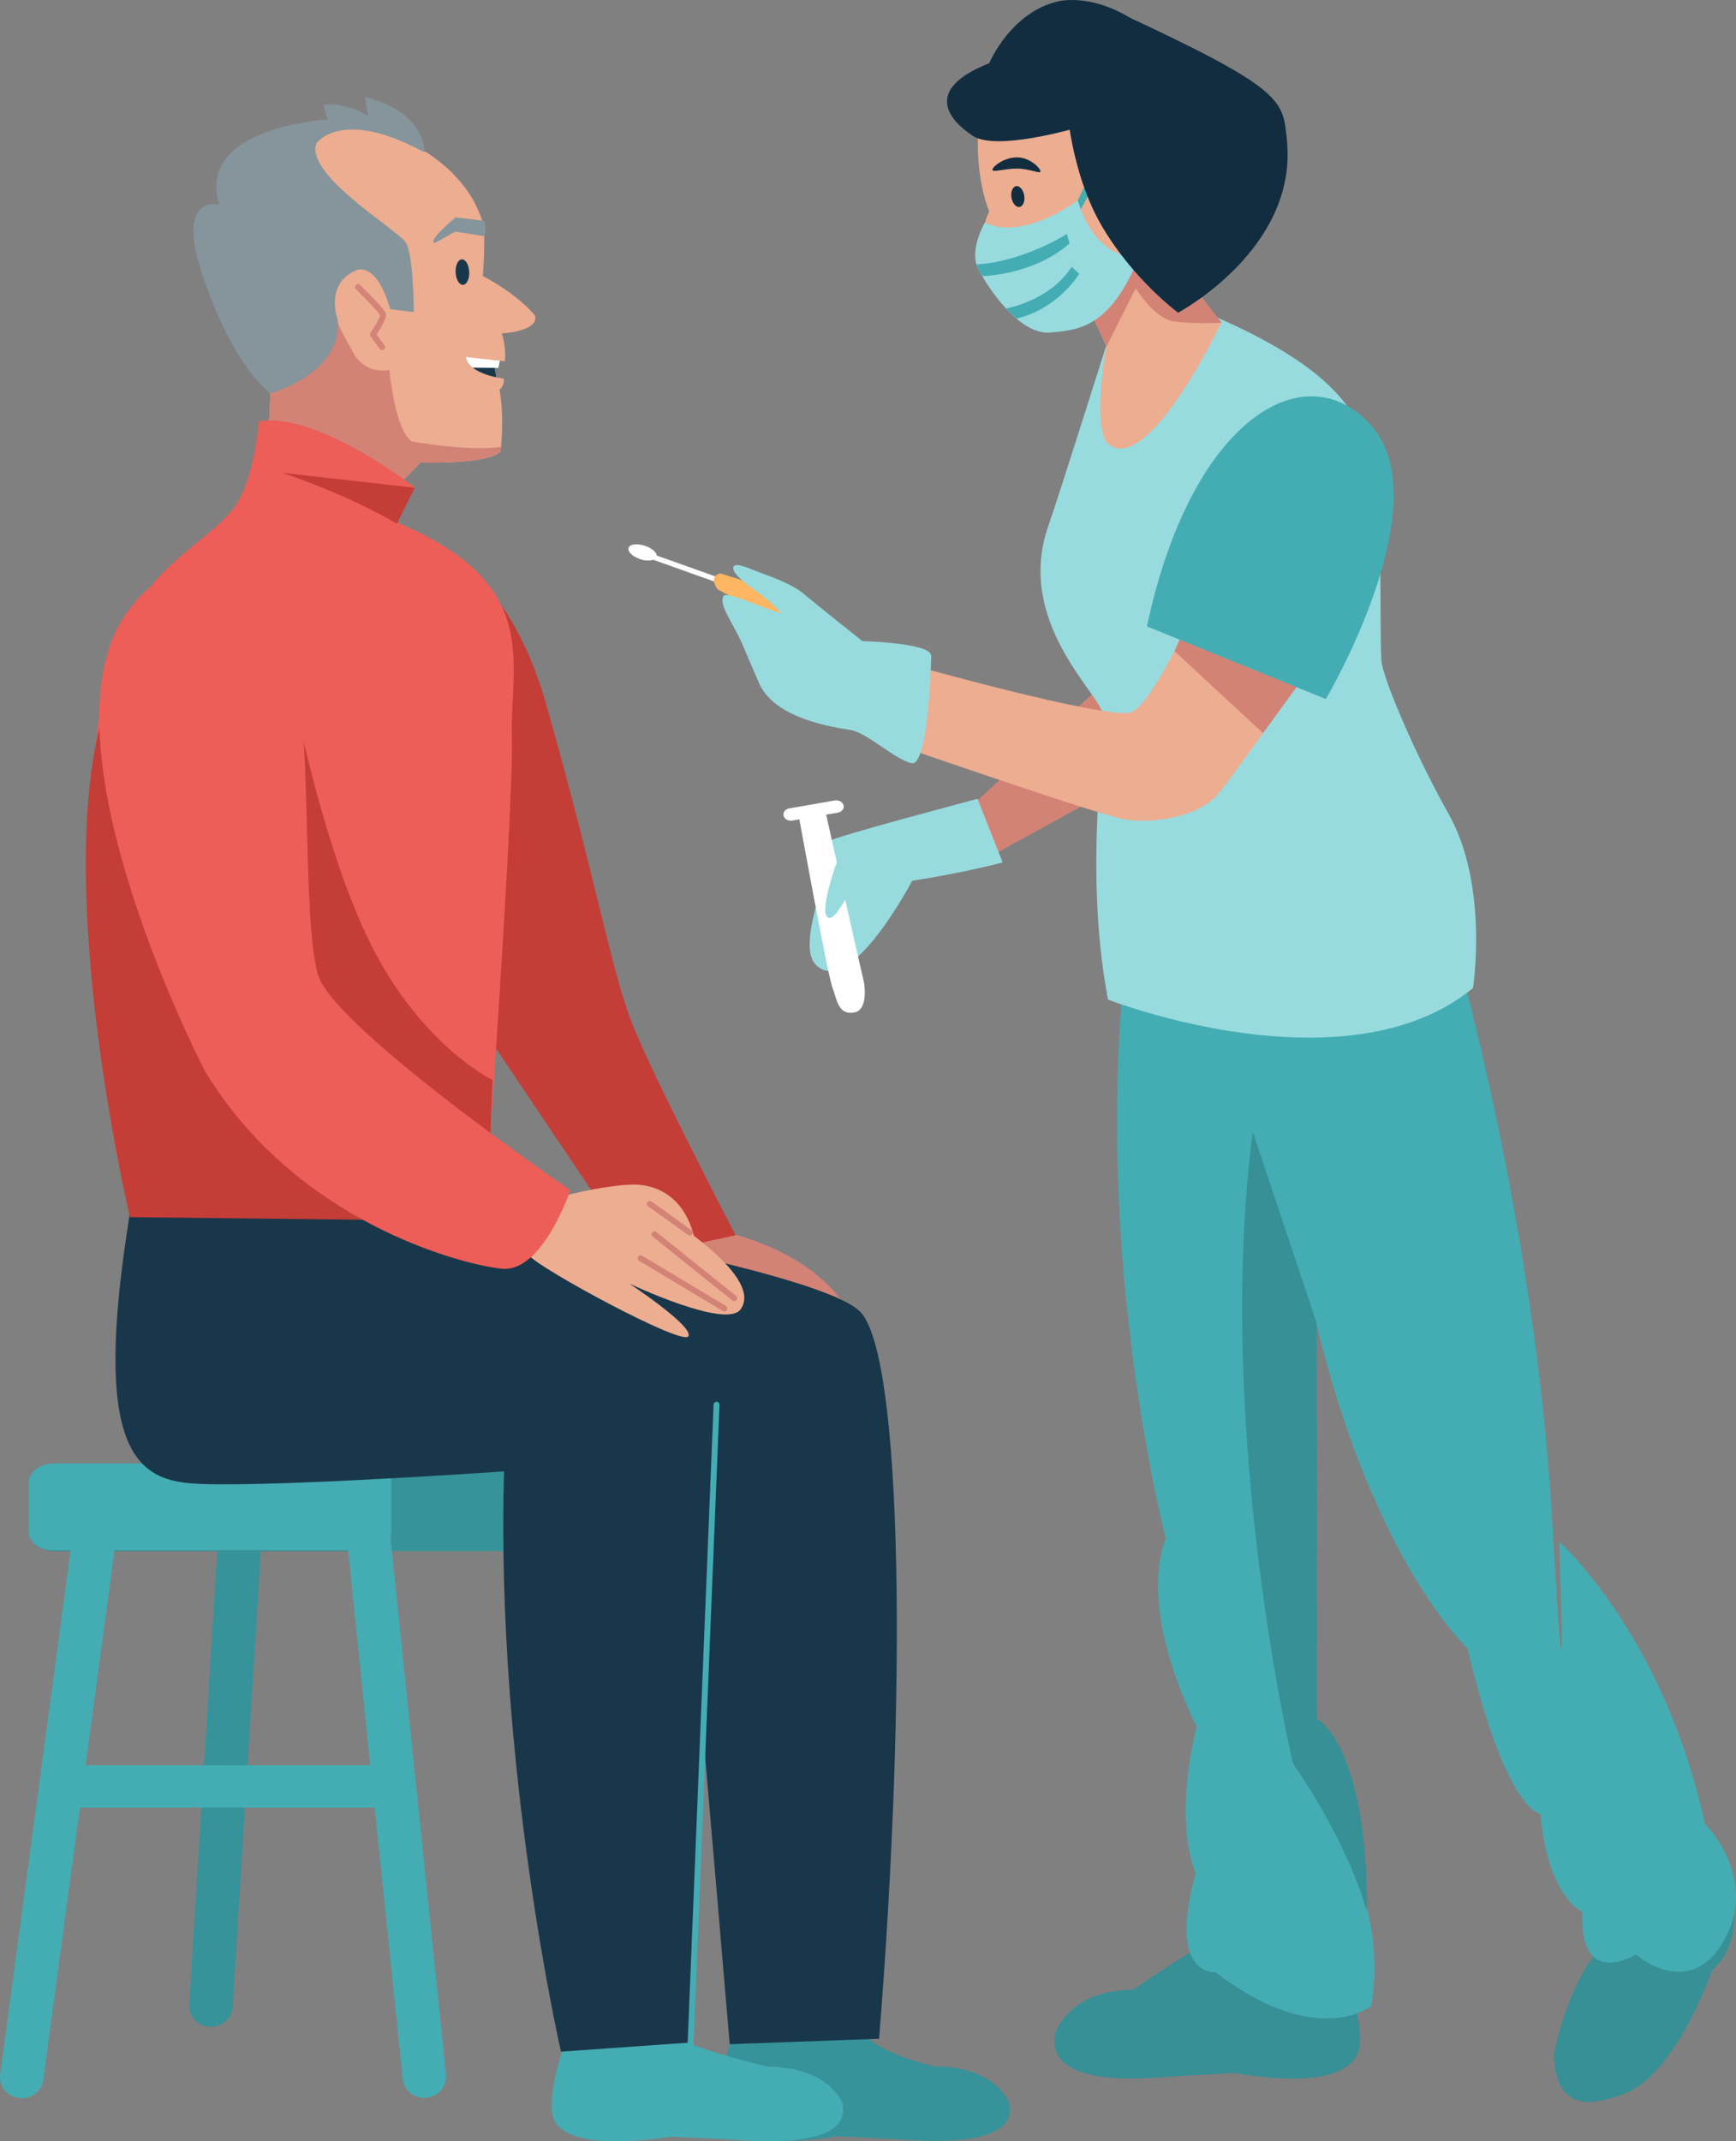 <?xml version="1.0" encoding="UTF-8"?> <svg xmlns="http://www.w3.org/2000/svg" id="_Слой_1" data-name="Слой 1" viewBox="0 0 428.63 528.67"><rect x="0" y="0" width="428.63" height="528.67" fill="#808080" stroke="none"/><defs><style> .cls-1 { stroke: #44adb3; } .cls-1, .cls-2, .cls-3 { fill: none; stroke-linecap: round; stroke-linejoin: round; stroke-width: 1.46px; } .cls-2, .cls-3 { stroke: #d28376; } .cls-4 { fill: #ec5e57; } .cls-5 { fill: #fff; } .cls-6 { fill: #edad91; } .cls-7 { fill: #ffb663; } .cls-8 { fill: #98dbdf; } .cls-9 { fill: #c43d37; } .cls-10 { fill: #85959b; } .cls-11 { fill: #d28376; } .cls-12 { fill: #122d3f; } .cls-13 { fill: #19374b; } .cls-14 { fill: #369096; } .cls-15 { fill: #369399; } .cls-16 { fill: #44adb3; } .cls-3 { isolation: isolate; opacity: .97; } </style></defs><g id="_Слой-1" data-name="Слой-1"><g><g><g><path class="cls-15" d="M60.65,356.69h0c2.96,.16,5.22,2.6,5.04,5.46l-8.25,133.36c-.18,2.86-2.72,5.05-5.68,4.89h0c-2.96-.16-5.22-2.6-5.04-5.46l8.25-133.36c.18-2.86,2.72-5.05,5.68-4.89Z"></path><path class="cls-15" d="M13.45,361.31H125.01c3.5,0,6.33,2.11,6.33,4.72v12.2c0,2.6-2.84,4.72-6.33,4.72H13.45c-3.5,0-6.33-2.11-6.33-4.72v-12.2c0-2.6,2.84-4.72,6.33-4.72Z"></path><path class="cls-16" d="M13.44,361.31c-3.5,0-6.33,2.11-6.33,4.71v12.21c0,2.18,2.03,3.94,4.73,4.47H90.32c3.5,0,6.33-2.11,6.33-4.71v-12.21c0-2.18-2.03-3.94-4.73-4.47H13.44Z"></path><path class="cls-16" d="M23.87,375.27h0c2.94,.37,5.01,2.97,4.63,5.81l-17.81,132.42c-.38,2.84-3.08,4.84-6.02,4.47h0c-2.94-.37-5.02-2.97-4.63-5.81l17.81-132.42c.38-2.84,3.08-4.84,6.02-4.47Z"></path><path class="cls-16" d="M90.51,374.67h0c2.94-.33,5.57,1.71,5.87,4.56l13.74,132.91c.29,2.85-1.85,5.43-4.8,5.76h0c-2.95,.33-5.57-1.71-5.87-4.56l-13.74-132.91c-.29-2.85,1.85-5.43,4.8-5.76Z"></path><path class="cls-16" d="M18.24,435.82H96.93c2.86,0,5.18,2.32,5.18,5.18v.07c0,2.86-2.32,5.18-5.18,5.18H18.24c-2.86,0-5.18-2.32-5.18-5.18v-.07c0-2.86,2.32-5.18,5.18-5.18Z"></path></g><path class="cls-11" d="M174.33,302.99c36.07,7.46,38.01,28.22,38.01,28.22-24.5,20.24-54.49-22.07-54.49-22.07l16.48-6.15Z"></path><path class="cls-9" d="M95.48,132.5s26.94-2.56,39.53,41.89c12.59,44.44,15.93,65.68,21.44,79.25,5.51,13.57,25.17,51.33,25.17,51.33l-24.58,5.31-41.1-61.16-20.45-116.62Z"></path><g><path class="cls-13" d="M122.75,94.48l-1.41-7.88-8.11-.19,.07,6.75,9.44,1.33Z"></path><path class="cls-5" d="M123.47,88.85l-.42,1.97-6.98-.05c-1.53-1.49-1.27-2.89-1.27-2.89l8.67,.96Z"></path><path class="cls-6" d="M97.71,33.63c19.97,8.45,21.78,22.77,21.78,22.77,.27,5.5-.29,11.72-.29,11.72,9.09,4.84,12.9,9.79,12.9,9.79,1.05,3.95-8.21,4.4-8.21,4.4,1.13,3.3,.8,6.9,.8,6.9l-9.65-1.07c.65,4.36,9.34,5.33,9.34,5.33,.24,1.89-1.04,2.69-1.04,2.69,1.32,7.55,.23,15.3,.23,15.3-2.92,3.29-19.72,2.72-19.72,2.72l-6.91,7-30.67-12.61,1.02-24.66s-5.91-15.75-4.2-38.52c1.71-22.77,34.62-11.77,34.62-11.77Z"></path><path class="cls-11" d="M79.63,67.53s.42,7.29,7.31,19c0,0,2.33,5.95,9.19,4.82,0,0,1.48,15.53,5.73,17.69,0,0,13.45,2.41,21.83,1.31-.06,.6-.13,1.11-.13,1.11-2.92,3.29-19.72,2.72-19.72,2.72l-6.91,7-30.67-12.61,1.02-24.65s-1.98-5.3-3.31-14.15l15.66-2.24Z"></path><path class="cls-10" d="M104.76,37.6c-20.51-11.19-26.62-2.23-26.62-2.23-2.98,7.79,20.11,21.41,22.05,24.5,1.94,3.09,1.98,17.19,1.98,17.19l-5.82-.73c-3.38-11.78-8.18-9.69-8.18-9.69-8.16,3.24-4.8,12.25-4.8,12.25,1.31,13.38-16.7,18.25-16.7,18.25-12.65-11.21-18.26-34.88-18.26-34.88-3.05-14.08,5.7-11.75,5.7-11.75-5.89-19.21,26.76-21.02,26.76-21.02l-.99-3.59c5.27-.83,10.97,2.66,10.97,2.66-.61-3.49-.79-4.66-.79-4.66,15.52,4.03,14.69,13.69,14.69,13.69Z"></path><path class="cls-3" d="M88.41,70.9s5.91,5.75,6.16,6.76c.24,1.01-2.5,4.92-2.5,4.92l2.28,3.11"></path><path class="cls-13" d="M115.85,67.1c-.08-1.74-.9-3.11-1.83-3.06-.93,.05-1.61,1.49-1.52,3.23,.08,1.74,.9,3.11,1.83,3.06s1.61-1.49,1.52-3.23Z"></path><path class="cls-10" d="M119.49,54.51c.96,2.76-.09,3.77-.09,3.77l-6.98-1.1-5.01,2.78c-2.2-.24,5.04-6.28,5.04-6.28l7.03,.82Z"></path></g><g><path class="cls-15" d="M212.12,500.03c2.08,6.6,18.68,10.13,18.68,10.13,15.11,.06,18.32,8.89,18.32,8.89,2.79,11.42-20.69,9.53-26.18,9.19-5.49-.34-15.97-.8-15.97-.8-14.89,2.2-24.81,1.33-28.37-3.1-3.56-4.43,2.29-21.95,2.29-21.95,0,0,29.15-8.94,31.23-2.35Z"></path><path class="cls-16" d="M166.28,502.79c7.49,3.81,23.33,7.46,23.33,7.46,15.11,.06,18.33,8.89,18.33,8.89,2.79,11.41-20.69,9.53-26.18,9.18-5.49-.34-15.96-.8-15.96-.8-14.89,2.2-24.82,1.33-28.37-3.1-3.56-4.43,1.88-19.52,1.88-19.52l26.98-2.1Z"></path><path class="cls-13" d="M34.22,287.3c-12.52,66.69-2.64,77.34,12.14,78.85,14.79,1.51,78.09-2.88,78.09-2.88-2.12,72.96,14.06,143.26,14.06,143.26l32.51-2.29,2.78-74.11,6.37,74.55,36.88-1.33c6.9-85.69,5.84-167.94-4.51-179.34s-115.41-28.12-115.41-28.12l-62.91-8.58Z"></path><path class="cls-1" d="M170.23,511.48l6.69-164.67"></path></g><g><path class="cls-6" d="M134.41,297.11c-1.87,1.82-6.2,9.79-3.66,12.95,2.54,3.16,37.73,22.28,39.2,19.86,1.48-2.41-14.55-13.01-14.55-13.01,0,0,23.9,11.33,27.46,6.35,5.65-7.9-16.84-21.78-19.62-24.06-2.79-2.28-.93-5.93-5.4-6.64-4.47-.71-21.56,2.74-23.44,4.56Z"></path><path class="cls-2" d="M158.18,310.66l20.66,12.38"></path><path class="cls-2" d="M161.59,304.72l19.69,15.79"></path><path class="cls-6" d="M172,308.47c-2.57-17.94-16.62-15.93-16.62-15.93l3.25,6.42,13.37,9.51Z"></path><path class="cls-2" d="M170.33,304.32l-9.89-7.09"></path></g><g><path class="cls-4" d="M102.43,120.34l-4.33,8.68c35.89,15.07,27.82,34.23,28.29,52.76,.47,18.53-6.67,117.15-6.67,117.15l-86.96,.66c-9.06-21.6-15.2-114.5-4.21-140.48,9.38-22.17,25.43-25.77,30.81-36.34,3.67-7.19,4.57-18.77,4.57-18.77,14.62-2.34,38.5,16.34,38.5,16.34Z"></path><path class="cls-9" d="M98,129.29c-13.25-7.71-28.35-12.57-28.35-12.57l32.74,3.71-4.39,8.85Z"></path><path class="cls-9" d="M27.15,171.28c-15.86,41.34,4.94,129.22,4.94,129.22l88.18,.99,1.33-34.85s-17.43-8.39-29.96-33.34c-12.53-24.95-20.17-66.46-20.17-66.46l-6.91-8.53-37.4,12.97Z"></path></g><path class="cls-4" d="M31.31,151.25c-22.88,31.98,19.24,113.1,19.24,113.1,22.36,37.18,63.18,47.84,73.32,48.88,10.14,1.04,16.93-19.39,16.93-19.39,0,0-57.75-39.63-62.17-52.89-4.42-13.26-1.04-68.12-7.28-81.38-6.24-13.26-24.27-30.36-40.04-8.32Z"></path></g><g><g><path class="cls-11" d="M237.36,201.35l36.14-33.59,10.63,21.9-40.6,22.32-6.16-10.63Z"></path><path class="cls-8" d="M241.36,197.22s-35.48,9.38-37.07,10.58c-1.59,1.2-1.97,6.92,.06,5.24,2.02-1.68-8.01,19.69-3.05,25,8.4,8.99,23.93-20.59,23.93-20.59,12.56-1.92,22.33-4.52,22.33-4.52l-6.2-15.71Z"></path><path class="cls-5" d="M197.22,201.47s7.14,39.3,8.3,42.31c1.15,3,1.39,6.94,5.45,6.18,3.02-.57,2.84-5.68,2.1-8.57-.83-3.28-9.36-41.48-9.36-41.48l-6.5,1.56Z"></path><path class="cls-5" d="M194.89,199.58l11.2-1.95c1-.17,1.98,.36,2.19,1.19h0c.21,.83-.43,1.65-1.43,1.82l-11.2,1.95c-1,.17-1.98-.36-2.18-1.19h0c-.21-.83,.43-1.65,1.43-1.82Z"></path><path class="cls-8" d="M212.99,213.09s-6.28,15.29-8.66,13.39c-2.38-1.9,3.56-17.18,3.56-17.18l5.1,3.79Z"></path></g><g><path class="cls-14" d="M396.71,479.07c-9.71,9.52-13.03,28.23-13.03,28.23,.46,14.77,10.27,12.21,17.26,9.66,12.9-4.69,21.82-30.58,21.82-30.58,10.29-8.9,2.67-25.88,2.67-25.88l-26.93,16.89-1.8,1.68Z"></path><path class="cls-14" d="M298.04,479.49c-7.87,4.54-18.22,11.77-18.22,11.77-15.86,.07-19.24,10.58-19.24,10.58-2.93,13.59,21.72,11.35,27.49,10.93,5.76-.41,16.76-.96,16.76-.96,15.63,2.62,26.05,1.58,29.79-3.69,3.73-5.27-2.49-20.73-2.49-20.73l-34.09-7.9Z"></path><path class="cls-16" d="M277.98,236.17c-8.3,74.54,9.88,143.69,9.88,143.69-7.15,18.33,7.61,46.44,7.61,46.44-6,24.44-.23,36.17-.23,36.17-7.15,25.66,4.84,24.44,4.84,24.44,25.37,19.31,38.52,8.31,38.52,8.31,3-18.82-4.15-33.24-4.15-33.24,0,0,3.92,13.44,1.39-8.55-2.54-22-10.61-28.35-10.61-28.35l-.23-98.49c14.07,58.9,37.36,80.41,37.36,80.41,9.46,40.33,17.99,40.82,17.99,40.82,1.84,20.78,10.38,24.2,10.38,24.2-.92,19.31,13.15,10.51,13.15,10.51,0,0,13.38,11.73,21.91-3.67,8.53-15.4-4.84-28.59-4.84-28.59-10.15-46.68-35.98-69.66-35.98-69.66,0,0,2.31,64.77-1.84-6.84-4.15-71.61-24.02-140.6-24.02-140.6l-81.12,3.02Z"></path><path class="cls-14" d="M325.1,326.64l-15.79-47.23c-9.46,73.81,9.92,155.93,9.92,155.93,14.76,21.51,18.25,36.74,18.25,36.74,.28-41.19-12.27-47.76-12.27-47.76l-.1-97.68Z"></path></g><path class="cls-8" d="M299.62,78c37.83,16.3,36.7,29.9,39.31,37.89,2.61,7.99,1.64,38.28,2.13,47.08,.22,4.03,8.1,22.87,16.57,37.89,10.03,17.78,6.06,43.09,6.06,43.09-31.46,25.76-90.11,2.83-90.11,2.83-6.19-32.44-.35-65.38-1.33-70.6-.98-5.22-21.68-22.83-13.37-46.47,2.62-7.45,15.53-48.41,15.53-48.41l25.2-3.3Z"></path><path class="cls-6" d="M242.71,22.73c-3.6,18.25,1.54,29.43,1.54,29.43-2.96,6.04-.77,11.56-.77,11.56l18.37,13.62c5.53,4.11,7.71,.13,7.71,.13l3.6,7.97c-3.73,22.62,.64,24.29,.64,24.29,9.9,7.58,27.76-30.07,27.76-30.07-11.95-11.69-14.14-23.9-14.14-23.9l-25.06-38.55-19.66,5.53Z"></path><path class="cls-12" d="M297.96,26.19C281.17-4.75,261.38,.31,261.38,.31c-11.85,2.65-17.14,15.3-17.14,15.3-16.56,6.56-9.78,14.15-4.03,17.94,5.75,3.8,25.07-1.84,25.07-1.84,10.01,28.98,27.49,42.67,27.49,42.67,30.14-23.35,5.18-48.19,5.18-48.19Z"></path><path class="cls-11" d="M273.22,85.5l7.2-14.33s4.56,7.51,9.47,8.19c4.91,.68,11.77,.31,11.77,.31l-16.4-20.8-6.16,6.09-13.36,5.08,7.49,15.46Z"></path><path class="cls-16" d="M263.74,54.48l5.72-12,.79,2.78-4.61,8.82-1.91,.4Z"></path><path class="cls-8" d="M266.1,49.48c4.71,15.4,15.11,14.05,15.11,14.05-7.02,17.03-14.43,18-22.04,18.57-7.6,.58-15.49-11.36-17.71-15.88-2.21-4.52,1.7-11.26,1.7-11.26,9.72,4.62,22.94-5.49,22.94-5.49Z"></path><path class="cls-12" d="M252.88,48.27c-.23-1.42-1.12-2.45-1.99-2.31-.87,.14-1.39,1.41-1.15,2.82,.23,1.42,1.12,2.45,1.99,2.31,.87-.14,1.39-1.41,1.16-2.82Z"></path><path class="cls-16" d="M263.44,57.74l.64,2.38c-9.12,7.92-21.55,8.05-21.55,8.05,0,0-.42-.63-.78-1.35s-.66-1.53-.66-1.53c11.77-.72,22.35-7.55,22.35-7.55Z"></path><path class="cls-16" d="M251.01,78.65c10.22-2.38,15.46-11.03,15.46-11.03l-1.85-1.77c-5.47,8.52-16.21,10.29-16.21,10.29,0,0,.6,.66,1.25,1.28,.65,.63,1.36,1.22,1.36,1.22Z"></path><path class="cls-12" d="M245.05,41.9c0-.76,2.84-3.05,6.05-3.05s5.8,2.69,5.8,3.45-2.6-.68-5.8-.68-6.05,1.05-6.05,.28Z"></path><path class="cls-12" d="M275.41,2.72c42.1,19.44,41.31,22,42.33,31.86,2.76,26.91-26.87,42.62-26.87,42.62-7.15-5.55-14.82-14.07-19.48-22.57-6.74-12.28-7.85-27.11-7.85-27.11l11.88-24.79Z"></path><g><path class="cls-5" d="M157.72,134.41c-1.32-.14-2.36,.19-2.55,.89-.25,.94,1.1,2.18,3.03,2.79,1.23,.39,2.35,.38,3.09,.11l26.74,9.53-1.02-1.72-24.84-8.85c-.1-.88-1.35-1.91-3.05-2.45-.48-.15-.95-.25-1.39-.3Z"></path><path class="cls-7" d="M188.34,144.84l-10.5-3.28c-3.09,.8-.67,3.92-.67,3.92l18.98,10.32c4.25-4.19-7.81-10.95-7.81-10.95Z"></path><path class="cls-6" d="M323.96,163.98s-18.11,25.73-22.93,31.76c-4.82,6.03-16.67,7.8-23.62,6.5-6.95-1.3-58.42-19.18-58.42-19.18l3.63-19.56s51.41,14.53,56.75,12.3c5.34-2.22,15.28-24.8,15.28-24.8l29.31,12.98Z"></path><path class="cls-8" d="M229.92,161.91c-.02,3.23-.87,27.26-4.8,26.52-3.93-.75-10.99-7.47-14.96-8.17-3.97-.7-18.78-2.58-22.76-11.63-1.64-3.74-2.36-5.52-3.99-9.32-2.32-5.4-5.89-9.73-4.86-12.06,.54-1.22,6.38,1.36,9.55,2.53,2.88,1.07,4.87,1.74,4.87,1.74,0,0-1.68-2.14-4.72-4.43-2.92-2.2-7.61-5.29-7.19-7.04,.37-1.52,4.29,.51,7.35,1.59,4.1,1.45,8.1,3.31,9.79,4.76,2.94,2.53,14.74,11.89,14.74,11.89,0,0,17,.4,16.98,3.63Z"></path><path class="cls-11" d="M289.98,160.74l21.87,20.27,10.81-14.86-28.97-13.75-3.71,8.35Z"></path><path class="cls-16" d="M338.45,104.93c17.45,19.4-11.09,67.66-11.09,67.66l-44.18-17.94c10.92-51.36,39.06-67.76,55.27-49.73Z"></path></g></g></g></g></svg> 